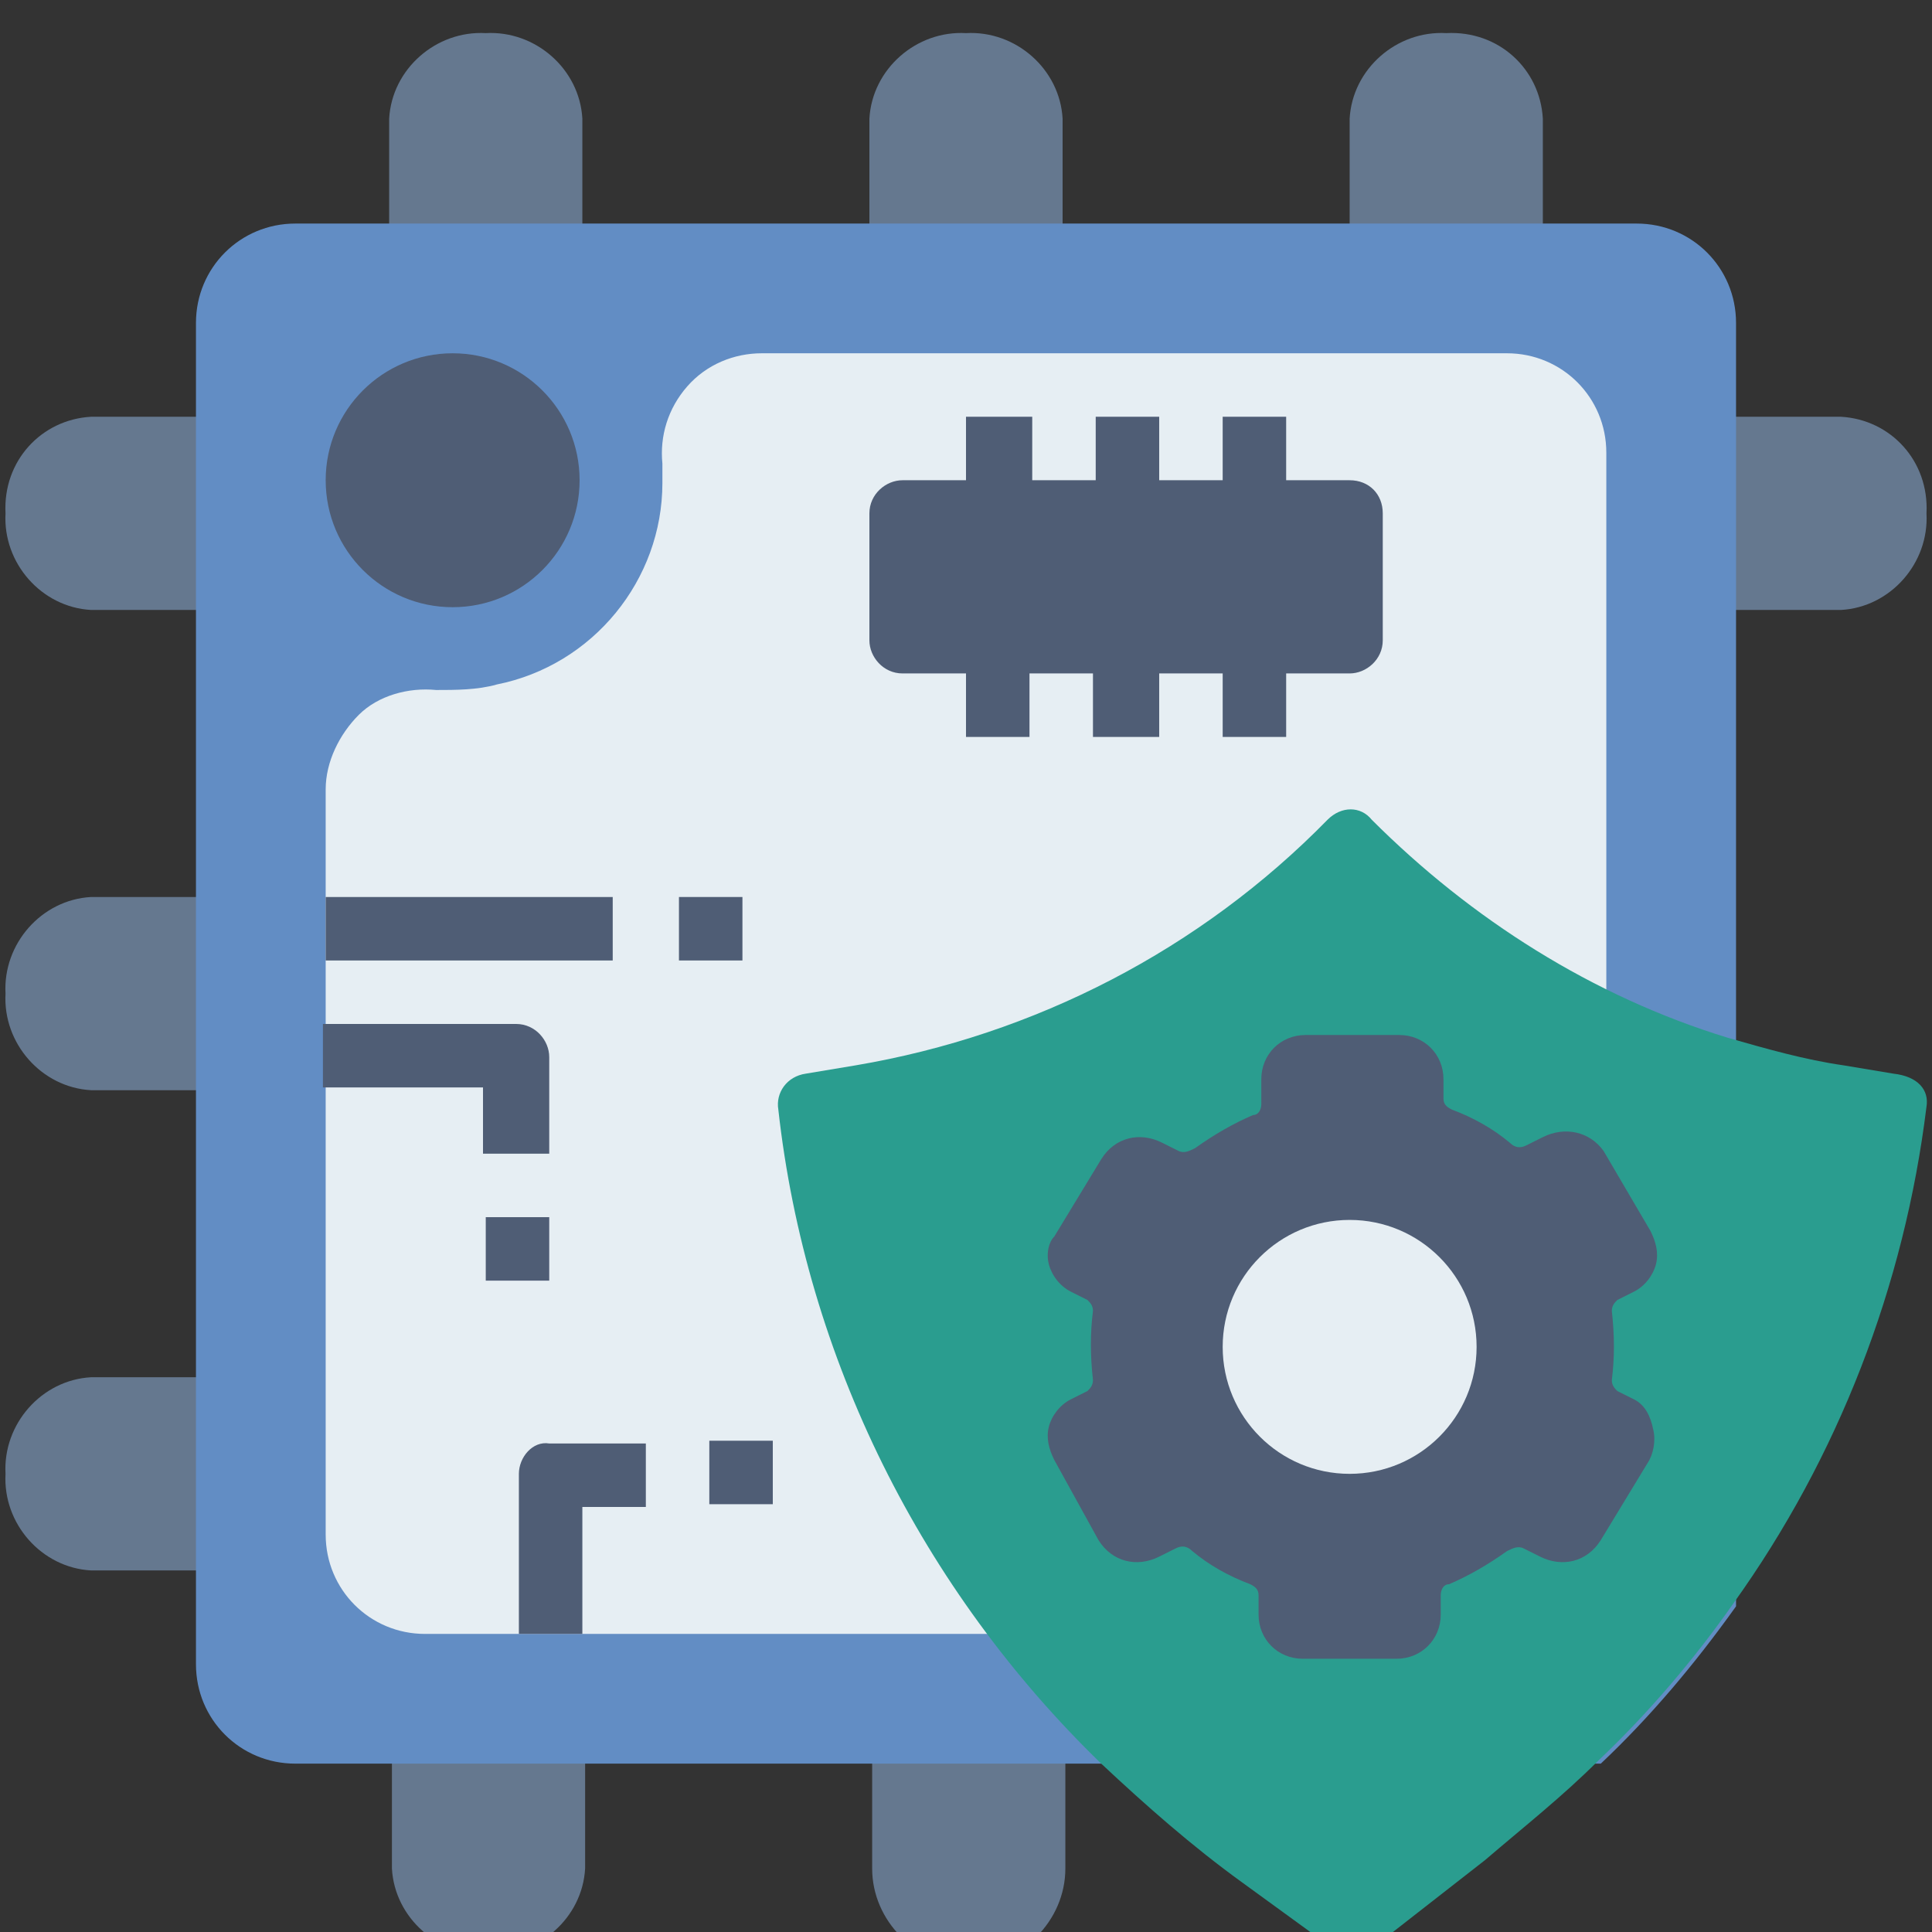 <?xml version="1.0" encoding="utf-8"?>
<!-- Generator: Adobe Illustrator 26.5.0, SVG Export Plug-In . SVG Version: 6.00 Build 0)  -->
<svg version="1.1" id="Layer_1" xmlns="http://www.w3.org/2000/svg" xmlns:xlink="http://www.w3.org/1999/xlink" x="0px" y="0px"
	 width="70px" height="70px" viewBox="0 0 70 70" style="enable-background:new 0 0 70 70;" xml:space="preserve">
<rect x="0" y="0" width="70" height="70" fill="#333333" stroke="none"/>
<style type="text/css">
	.st0{fill:#65788F;}
	.st1{fill:#628DC4;}
	.st2{fill:#E6EEF3;}
	.st3{fill:#4F5D75;}
	.st4{fill:#2A9D8F;}
</style>
<g>
	<path class="st0" d="M0.2,18.6c-0.1,1.8,1.3,3.4,3.1,3.5h5v-7h-5C1.5,15.2,0.1,16.7,0.2,18.6z"/>
	<path class="st0" d="M0.2,36c-0.1,1.8,1.3,3.4,3.1,3.5h5v-7h-5C1.5,32.6,0.1,34.2,0.2,36z"/>
	<path class="st0" d="M0.2,53.4c-0.1,1.8,1.3,3.4,3.1,3.5h5v-7h-5C1.5,50,0.1,51.6,0.2,53.4z"/>
	<path class="st0" d="M52.4,1.2c-1.8-0.1-3.4,1.3-3.5,3.1v5h7v-5C55.8,2.5,54.3,1.1,52.4,1.2z"/>
	<path class="st0" d="M35,1.2c-1.8-0.1-3.4,1.3-3.5,3.1v5h7v-5C38.4,2.5,36.8,1.1,35,1.2z"/>
	<path class="st0" d="M17.6,1.2c-1.8-0.1-3.4,1.3-3.5,3.1v5h7v-5C21,2.5,19.4,1.1,17.6,1.2z"/>
	<path class="st0" d="M66.7,15.1h-5v7h5c1.8-0.1,3.2-1.7,3.1-3.5C69.9,16.7,68.5,15.2,66.7,15.1z"/>
	<path class="st0" d="M18.8,62.7h-4.6v5c0.1,1.8,1.7,3.2,3.5,3.1c1.8,0.1,3.4-1.3,3.5-3.1v-5H18.8z"/>
	<path class="st0" d="M36.2,62.7h-4.6v5c0,1.9,1.6,3.5,3.5,3.5s3.5-1.6,3.5-3.5v-5H36.2z"/>
</g>
<path class="st1" d="M59.3,8.1H10.7c-2,0-3.6,1.6-3.6,3.6l0,0v48.6c0,2,1.6,3.6,3.6,3.6l0,0H58c1.8-1.7,3.4-3.6,4.9-5.7V11.7
	C62.9,9.7,61.3,8.1,59.3,8.1C59.3,8.1,59.3,8.1,59.3,8.1z"/>
<path class="st2" d="M54.6,12.8h-27c-1,0-2,0.4-2.7,1.2c-0.7,0.8-1,1.8-0.9,2.8v0.7c0,3.5-2.5,6.6-6,7.3C17.3,25,16.5,25,15.8,25
	c-1-0.1-2.1,0.2-2.8,0.9c-0.7,0.7-1.2,1.7-1.2,2.7v27c0,2,1.6,3.6,3.6,3.6c0,0,0,0,0,0h39.1c2,0,3.7-1.7,3.7-3.7V16.4
	C58.2,14.4,56.6,12.8,54.6,12.8L54.6,12.8L54.6,12.8z"/>
<circle class="st3" cx="16.4" cy="17.4" r="4.6"/>
<path class="st3" d="M48.9,17.4h-2.3v-2.3h-2.3v2.3H42v-2.3h-2.3v2.3h-2.3v-2.3H35v2.3h-2.3c-0.6,0-1.2,0.5-1.2,1.2v4.6
	c0,0.6,0.5,1.2,1.2,1.2H35v2.3h2.3v-2.3h2.3v2.3H42v-2.3h2.3v2.3h2.3v-2.3h2.3c0.6,0,1.2-0.5,1.2-1.2v-4.6
	C50.1,17.9,49.6,17.4,48.9,17.4z"/>
<path class="st3" d="M11.8,32.5h10.4v2.3H11.8V32.5z"/>
<path class="st3" d="M17.6,41.8h2.3v-3.5c0-0.6-0.5-1.2-1.2-1.2h-7v2.3h5.8V41.8z"/>
<path class="st3" d="M24.6,32.5h2.3v2.3h-2.3V32.5z"/>
<path class="st3" d="M17.6,44.1h2.3v2.3h-2.3V44.1z"/>
<path class="st3" d="M18.8,53.4v5.8h2.3v-4.6h2.3v-2.3h-3.5C19.3,52.2,18.8,52.8,18.8,53.4z"/>
<path class="st3" d="M25.7,52.2H28v2.3h-2.3V52.2z"/>
<path class="st4" d="M69.8,40.1c-0.8,6.5-3.2,12.7-7,18c-1.4,2-3.1,4-4.9,5.7c-1.3,1.3-2.7,2.4-4.1,3.6l-4.1,3.2
	c-0.2,0.2-0.5,0.2-0.7,0.2c-0.2,0-0.5-0.1-0.7-0.2l-3.3-2.4c-1.8-1.3-3.5-2.8-5.1-4.3c-6.5-6.3-10.7-14.7-11.7-23.7
	c-0.1-0.6,0.3-1.2,1-1.3l1.8-0.3c6.5-1.1,12.5-4.2,17.1-8.9c0.5-0.5,1.2-0.5,1.6,0c0,0,0,0,0,0c3.6,3.6,8,6.4,12.9,7.9
	c1.4,0.4,2.8,0.8,4.2,1l1.8,0.3C69.5,39,69.9,39.5,69.8,40.1L69.8,40.1z"/>
<path class="st3" d="M59.2,50.7l-0.6-0.3c-0.1-0.1-0.2-0.2-0.2-0.4c0.1-0.8,0.1-1.6,0-2.5c0-0.2,0.1-0.3,0.2-0.4l0.6-0.3
	c0.4-0.2,0.7-0.6,0.8-1c0.1-0.4,0-0.8-0.2-1.2l-1.7-2.9c-0.5-0.7-1.4-0.9-2.2-0.5l-0.6,0.3c-0.2,0.1-0.4,0.1-0.6-0.1
	c-0.6-0.5-1.3-0.9-2.1-1.2c-0.2-0.1-0.3-0.2-0.3-0.4v-0.7c0-0.9-0.7-1.6-1.6-1.6c0,0,0,0,0,0h-3.4c-0.9,0-1.6,0.7-1.6,1.6
	c0,0,0,0,0,0V40c0,0.2-0.1,0.4-0.3,0.4c-0.7,0.3-1.4,0.7-2.1,1.2c-0.2,0.1-0.4,0.2-0.6,0.1l-0.6-0.3c-0.8-0.4-1.7-0.2-2.2,0.6
	l-1.7,2.8C38,45,37.9,45.4,38,45.8c0.1,0.4,0.4,0.8,0.8,1l0.6,0.3c0.1,0.1,0.2,0.2,0.2,0.4c-0.1,0.8-0.1,1.6,0,2.5
	c0,0.2-0.1,0.3-0.2,0.4l-0.6,0.3c-0.4,0.2-0.7,0.6-0.8,1c-0.1,0.4,0,0.8,0.2,1.2l1.6,2.9c0.5,0.8,1.4,1,2.2,0.6l0.6-0.3
	c0.2-0.1,0.4-0.1,0.6,0.1c0.6,0.5,1.3,0.9,2.1,1.2c0.2,0.1,0.3,0.2,0.3,0.4v0.7c0,0.9,0.7,1.6,1.6,1.6c0,0,0,0,0,0h3.4
	c0.9,0,1.6-0.7,1.6-1.6c0,0,0,0,0,0v-0.7c0-0.2,0.1-0.4,0.3-0.4c0.7-0.3,1.4-0.7,2.1-1.2c0.2-0.1,0.4-0.2,0.6-0.1l0.6,0.3
	c0.8,0.4,1.7,0.2,2.2-0.6l1.7-2.8c0.2-0.3,0.3-0.8,0.2-1.2C59.8,51.3,59.6,50.9,59.2,50.7L59.2,50.7z"/>
<circle class="st2" cx="48.9" cy="48.8" r="4.6"/>
</svg>
